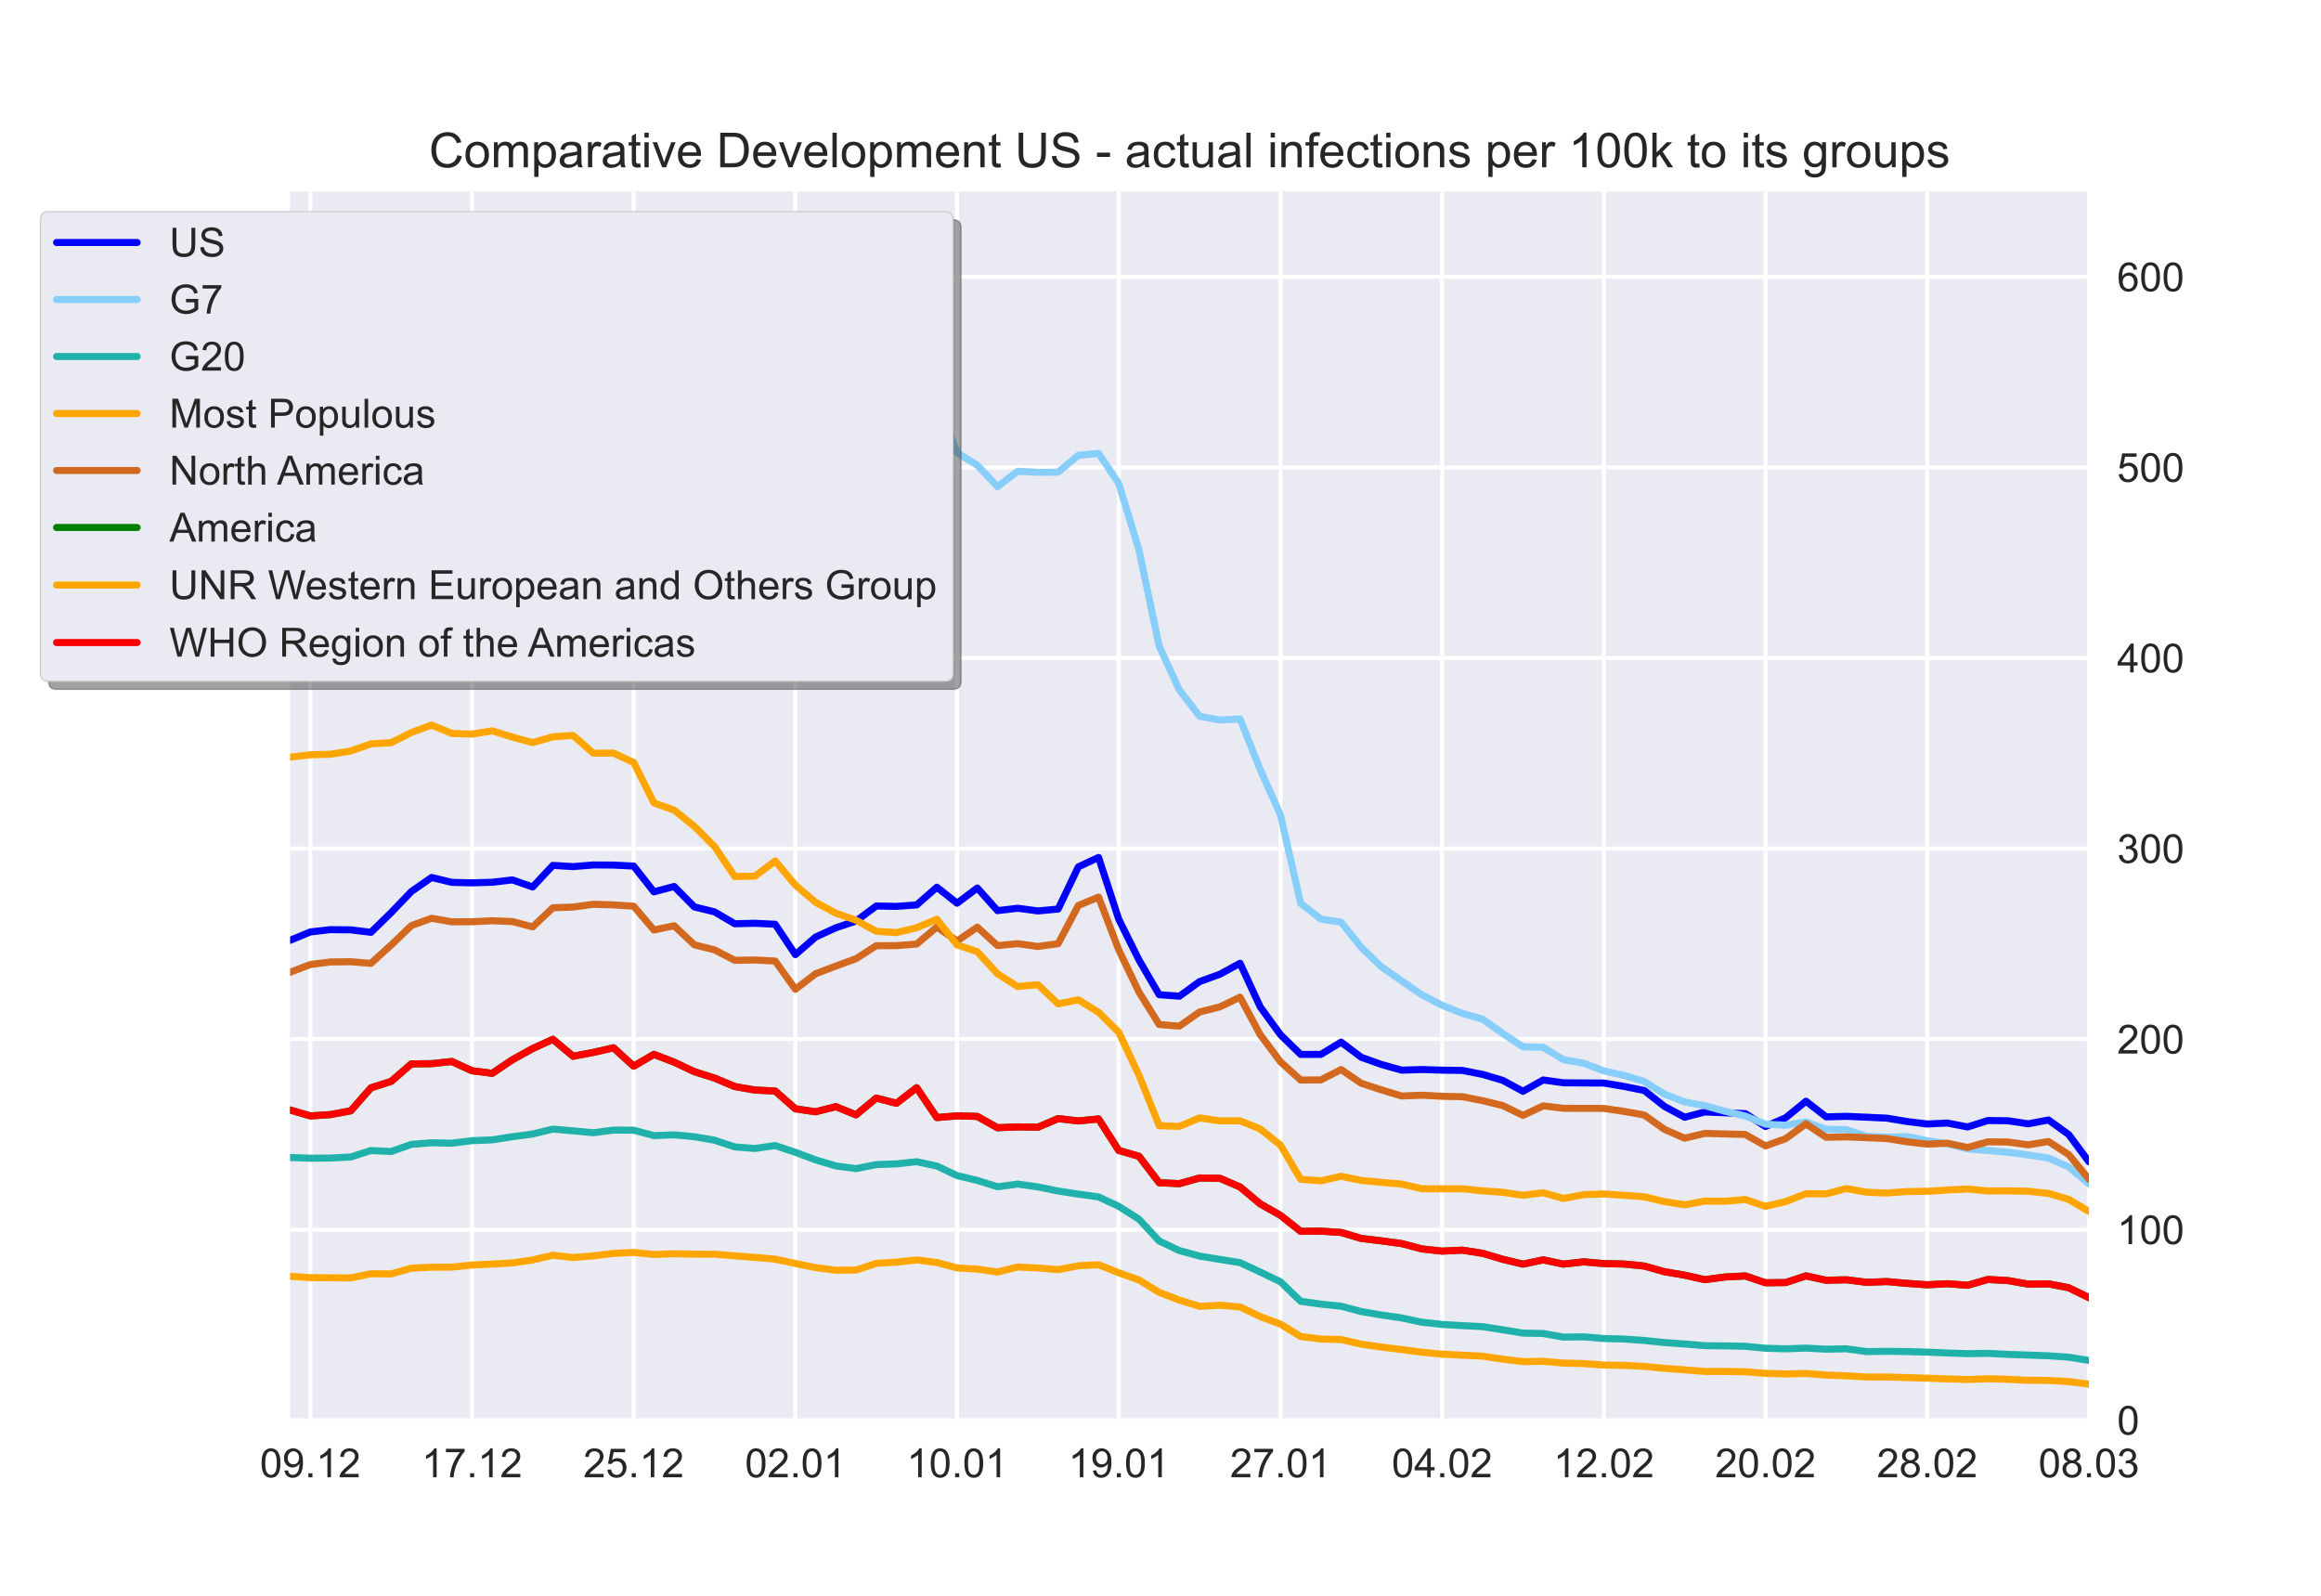<?xml version="1.0" encoding="utf-8" standalone="no"?>
<!DOCTYPE svg PUBLIC "-//W3C//DTD SVG 1.1//EN"
  "http://www.w3.org/Graphics/SVG/1.1/DTD/svg11.dtd">
<!-- Created with matplotlib (https://matplotlib.org/) -->
<svg height="396pt" version="1.1" viewBox="0 0 576 396" width="576pt" xmlns="http://www.w3.org/2000/svg" xmlns:xlink="http://www.w3.org/1999/xlink">
 <defs>
  <style type="text/css">*{stroke-linecap:butt;stroke-linejoin:round;}</style>
 </defs>
 <g id="figure_1">
  <g id="patch_1">
   <path d="M 0 396 
L 576 396 
L 576 0 
L 0 0 
z
" style="fill:#ffffff;"/>
  </g>
  <g id="axes_1">
   <g id="patch_2">
    <path d="M 72 352.44 
L 518.4 352.44 
L 518.4 47.52 
L 72 47.52 
z
" style="fill:#eaeaf2;"/>
   </g>
   <g id="matplotlib.axis_1">
    <g id="xtick_1">
     <g id="line2d_1">
      <path clip-path="url(#p21dd700d3d)" d="M 77.016 352.44 
L 77.016 47.52 
" style="fill:none;stroke:#ffffff;stroke-linecap:round;"/>
     </g>
     <g id="line2d_2"/>
     <g id="text_1">
      <!-- 09.12 -->
      <g style="fill:#262626;" transform="translate(64.505 366.598)scale(0.1 -0.1)">
       <defs>
        <path d="M 4.156 35.297 
Q 4.156 48 6.766 55.734 
Q 9.375 63.484 14.516 67.672 
Q 19.672 71.875 27.484 71.875 
Q 33.25 71.875 37.594 69.547 
Q 41.938 67.234 44.766 62.859 
Q 47.609 58.5 49.219 52.219 
Q 50.828 45.953 50.828 35.297 
Q 50.828 22.703 48.234 14.969 
Q 45.656 7.234 40.5 3 
Q 35.359 -1.219 27.484 -1.219 
Q 17.141 -1.219 11.234 6.203 
Q 4.156 15.141 4.156 35.297 
z
M 13.188 35.297 
Q 13.188 17.672 17.312 11.828 
Q 21.438 6 27.484 6 
Q 33.547 6 37.672 11.859 
Q 41.797 17.719 41.797 35.297 
Q 41.797 52.984 37.672 58.781 
Q 33.547 64.594 27.391 64.594 
Q 21.344 64.594 17.719 59.469 
Q 13.188 52.938 13.188 35.297 
z
" id="ArialMT-48"/>
        <path d="M 5.469 16.547 
L 13.922 17.328 
Q 14.984 11.375 18.016 8.688 
Q 21.047 6 25.781 6 
Q 29.828 6 32.875 7.859 
Q 35.938 9.719 37.891 12.812 
Q 39.844 15.922 41.156 21.188 
Q 42.484 26.469 42.484 31.938 
Q 42.484 32.516 42.438 33.688 
Q 39.797 29.5 35.234 26.875 
Q 30.672 24.266 25.344 24.266 
Q 16.453 24.266 10.297 30.703 
Q 4.156 37.156 4.156 47.703 
Q 4.156 58.594 10.578 65.234 
Q 17 71.875 26.656 71.875 
Q 33.641 71.875 39.422 68.109 
Q 45.219 64.359 48.219 57.391 
Q 51.219 50.438 51.219 37.25 
Q 51.219 23.531 48.234 15.406 
Q 45.266 7.281 39.375 3.031 
Q 33.5 -1.219 25.594 -1.219 
Q 17.188 -1.219 11.859 3.438 
Q 6.547 8.109 5.469 16.547 
z
M 41.453 48.141 
Q 41.453 55.719 37.422 60.156 
Q 33.406 64.594 27.734 64.594 
Q 21.875 64.594 17.531 59.812 
Q 13.188 55.031 13.188 47.406 
Q 13.188 40.578 17.312 36.297 
Q 21.438 32.031 27.484 32.031 
Q 33.594 32.031 37.516 36.297 
Q 41.453 40.578 41.453 48.141 
z
" id="ArialMT-57"/>
        <path d="M 9.078 0 
L 9.078 10.016 
L 19.094 10.016 
L 19.094 0 
z
" id="ArialMT-46"/>
        <path d="M 37.25 0 
L 28.469 0 
L 28.469 56 
Q 25.297 52.984 20.141 49.953 
Q 14.984 46.922 10.891 45.406 
L 10.891 53.906 
Q 18.266 57.375 23.781 62.297 
Q 29.297 67.234 31.594 71.875 
L 37.25 71.875 
z
" id="ArialMT-49"/>
        <path d="M 50.344 8.453 
L 50.344 0 
L 3.031 0 
Q 2.938 3.172 4.047 6.109 
Q 5.859 10.938 9.828 15.625 
Q 13.812 20.312 21.344 26.469 
Q 33.016 36.031 37.109 41.625 
Q 41.219 47.219 41.219 52.203 
Q 41.219 57.422 37.469 61 
Q 33.734 64.594 27.734 64.594 
Q 21.391 64.594 17.578 60.781 
Q 13.766 56.984 13.719 50.25 
L 4.688 51.172 
Q 5.609 61.281 11.656 66.578 
Q 17.719 71.875 27.938 71.875 
Q 38.234 71.875 44.234 66.156 
Q 50.25 60.453 50.25 52 
Q 50.25 47.703 48.484 43.547 
Q 46.734 39.406 42.656 34.812 
Q 38.578 30.219 29.109 22.219 
Q 21.188 15.578 18.938 13.203 
Q 16.703 10.844 15.234 8.453 
z
" id="ArialMT-50"/>
       </defs>
       <use xlink:href="#ArialMT-48"/>
       <use x="55.615" xlink:href="#ArialMT-57"/>
       <use x="111.23" xlink:href="#ArialMT-46"/>
       <use x="139.014" xlink:href="#ArialMT-49"/>
       <use x="194.629" xlink:href="#ArialMT-50"/>
      </g>
     </g>
    </g>
    <g id="xtick_2">
     <g id="line2d_3">
      <path clip-path="url(#p21dd700d3d)" d="M 117.142 352.44 
L 117.142 47.52 
" style="fill:none;stroke:#ffffff;stroke-linecap:round;"/>
     </g>
     <g id="line2d_4"/>
     <g id="text_2">
      <!-- 17.12 -->
      <g style="fill:#262626;" transform="translate(104.631 366.598)scale(0.1 -0.1)">
       <defs>
        <path d="M 4.734 62.203 
L 4.734 70.656 
L 51.078 70.656 
L 51.078 63.812 
Q 44.234 56.547 37.516 44.484 
Q 30.812 32.422 27.156 19.672 
Q 24.516 10.688 23.781 0 
L 14.75 0 
Q 14.891 8.453 18.062 20.406 
Q 21.234 32.375 27.172 43.484 
Q 33.109 54.594 39.797 62.203 
z
" id="ArialMT-55"/>
       </defs>
       <use xlink:href="#ArialMT-49"/>
       <use x="55.615" xlink:href="#ArialMT-55"/>
       <use x="111.23" xlink:href="#ArialMT-46"/>
       <use x="139.014" xlink:href="#ArialMT-49"/>
       <use x="194.629" xlink:href="#ArialMT-50"/>
      </g>
     </g>
    </g>
    <g id="xtick_3">
     <g id="line2d_5">
      <path clip-path="url(#p21dd700d3d)" d="M 157.267 352.44 
L 157.267 47.52 
" style="fill:none;stroke:#ffffff;stroke-linecap:round;"/>
     </g>
     <g id="line2d_6"/>
     <g id="text_3">
      <!-- 25.12 -->
      <g style="fill:#262626;" transform="translate(144.756 366.598)scale(0.1 -0.1)">
       <defs>
        <path d="M 4.156 18.75 
L 13.375 19.531 
Q 14.406 12.797 18.141 9.391 
Q 21.875 6 27.156 6 
Q 33.5 6 37.891 10.781 
Q 42.281 15.578 42.281 23.484 
Q 42.281 31 38.062 35.344 
Q 33.844 39.703 27 39.703 
Q 22.75 39.703 19.328 37.766 
Q 15.922 35.844 13.969 32.766 
L 5.719 33.844 
L 12.641 70.609 
L 48.25 70.609 
L 48.25 62.203 
L 19.672 62.203 
L 15.828 42.969 
Q 22.266 47.469 29.344 47.469 
Q 38.719 47.469 45.156 40.969 
Q 51.609 34.469 51.609 24.266 
Q 51.609 14.547 45.953 7.469 
Q 39.062 -1.219 27.156 -1.219 
Q 17.391 -1.219 11.203 4.25 
Q 5.031 9.719 4.156 18.75 
z
" id="ArialMT-53"/>
       </defs>
       <use xlink:href="#ArialMT-50"/>
       <use x="55.615" xlink:href="#ArialMT-53"/>
       <use x="111.23" xlink:href="#ArialMT-46"/>
       <use x="139.014" xlink:href="#ArialMT-49"/>
       <use x="194.629" xlink:href="#ArialMT-50"/>
      </g>
     </g>
    </g>
    <g id="xtick_4">
     <g id="line2d_7">
      <path clip-path="url(#p21dd700d3d)" d="M 197.393 352.44 
L 197.393 47.52 
" style="fill:none;stroke:#ffffff;stroke-linecap:round;"/>
     </g>
     <g id="line2d_8"/>
     <g id="text_4">
      <!-- 02.01 -->
      <g style="fill:#262626;" transform="translate(184.882 366.598)scale(0.1 -0.1)">
       <use xlink:href="#ArialMT-48"/>
       <use x="55.615" xlink:href="#ArialMT-50"/>
       <use x="111.23" xlink:href="#ArialMT-46"/>
       <use x="139.014" xlink:href="#ArialMT-48"/>
       <use x="194.629" xlink:href="#ArialMT-49"/>
      </g>
     </g>
    </g>
    <g id="xtick_5">
     <g id="line2d_9">
      <path clip-path="url(#p21dd700d3d)" d="M 237.519 352.44 
L 237.519 47.52 
" style="fill:none;stroke:#ffffff;stroke-linecap:round;"/>
     </g>
     <g id="line2d_10"/>
     <g id="text_5">
      <!-- 10.01 -->
      <g style="fill:#262626;" transform="translate(225.008 366.598)scale(0.1 -0.1)">
       <use xlink:href="#ArialMT-49"/>
       <use x="55.615" xlink:href="#ArialMT-48"/>
       <use x="111.23" xlink:href="#ArialMT-46"/>
       <use x="139.014" xlink:href="#ArialMT-48"/>
       <use x="194.629" xlink:href="#ArialMT-49"/>
      </g>
     </g>
    </g>
    <g id="xtick_6">
     <g id="line2d_11">
      <path clip-path="url(#p21dd700d3d)" d="M 277.645 352.44 
L 277.645 47.52 
" style="fill:none;stroke:#ffffff;stroke-linecap:round;"/>
     </g>
     <g id="line2d_12"/>
     <g id="text_6">
      <!-- 19.01 -->
      <g style="fill:#262626;" transform="translate(265.134 366.598)scale(0.1 -0.1)">
       <use xlink:href="#ArialMT-49"/>
       <use x="55.615" xlink:href="#ArialMT-57"/>
       <use x="111.23" xlink:href="#ArialMT-46"/>
       <use x="139.014" xlink:href="#ArialMT-48"/>
       <use x="194.629" xlink:href="#ArialMT-49"/>
      </g>
     </g>
    </g>
    <g id="xtick_7">
     <g id="line2d_13">
      <path clip-path="url(#p21dd700d3d)" d="M 317.771 352.44 
L 317.771 47.52 
" style="fill:none;stroke:#ffffff;stroke-linecap:round;"/>
     </g>
     <g id="line2d_14"/>
     <g id="text_7">
      <!-- 27.01 -->
      <g style="fill:#262626;" transform="translate(305.26 366.598)scale(0.1 -0.1)">
       <use xlink:href="#ArialMT-50"/>
       <use x="55.615" xlink:href="#ArialMT-55"/>
       <use x="111.23" xlink:href="#ArialMT-46"/>
       <use x="139.014" xlink:href="#ArialMT-48"/>
       <use x="194.629" xlink:href="#ArialMT-49"/>
      </g>
     </g>
    </g>
    <g id="xtick_8">
     <g id="line2d_15">
      <path clip-path="url(#p21dd700d3d)" d="M 357.897 352.44 
L 357.897 47.52 
" style="fill:none;stroke:#ffffff;stroke-linecap:round;"/>
     </g>
     <g id="line2d_16"/>
     <g id="text_8">
      <!-- 04.02 -->
      <g style="fill:#262626;" transform="translate(345.386 366.598)scale(0.1 -0.1)">
       <defs>
        <path d="M 32.328 0 
L 32.328 17.141 
L 1.266 17.141 
L 1.266 25.203 
L 33.938 71.578 
L 41.109 71.578 
L 41.109 25.203 
L 50.781 25.203 
L 50.781 17.141 
L 41.109 17.141 
L 41.109 0 
z
M 32.328 25.203 
L 32.328 57.469 
L 9.906 25.203 
z
" id="ArialMT-52"/>
       </defs>
       <use xlink:href="#ArialMT-48"/>
       <use x="55.615" xlink:href="#ArialMT-52"/>
       <use x="111.23" xlink:href="#ArialMT-46"/>
       <use x="139.014" xlink:href="#ArialMT-48"/>
       <use x="194.629" xlink:href="#ArialMT-50"/>
      </g>
     </g>
    </g>
    <g id="xtick_9">
     <g id="line2d_17">
      <path clip-path="url(#p21dd700d3d)" d="M 398.022 352.44 
L 398.022 47.52 
" style="fill:none;stroke:#ffffff;stroke-linecap:round;"/>
     </g>
     <g id="line2d_18"/>
     <g id="text_9">
      <!-- 12.02 -->
      <g style="fill:#262626;" transform="translate(385.512 366.598)scale(0.1 -0.1)">
       <use xlink:href="#ArialMT-49"/>
       <use x="55.615" xlink:href="#ArialMT-50"/>
       <use x="111.23" xlink:href="#ArialMT-46"/>
       <use x="139.014" xlink:href="#ArialMT-48"/>
       <use x="194.629" xlink:href="#ArialMT-50"/>
      </g>
     </g>
    </g>
    <g id="xtick_10">
     <g id="line2d_19">
      <path clip-path="url(#p21dd700d3d)" d="M 438.148 352.44 
L 438.148 47.52 
" style="fill:none;stroke:#ffffff;stroke-linecap:round;"/>
     </g>
     <g id="line2d_20"/>
     <g id="text_10">
      <!-- 20.02 -->
      <g style="fill:#262626;" transform="translate(425.637 366.598)scale(0.1 -0.1)">
       <use xlink:href="#ArialMT-50"/>
       <use x="55.615" xlink:href="#ArialMT-48"/>
       <use x="111.23" xlink:href="#ArialMT-46"/>
       <use x="139.014" xlink:href="#ArialMT-48"/>
       <use x="194.629" xlink:href="#ArialMT-50"/>
      </g>
     </g>
    </g>
    <g id="xtick_11">
     <g id="line2d_21">
      <path clip-path="url(#p21dd700d3d)" d="M 478.274 352.44 
L 478.274 47.52 
" style="fill:none;stroke:#ffffff;stroke-linecap:round;"/>
     </g>
     <g id="line2d_22"/>
     <g id="text_11">
      <!-- 28.02 -->
      <g style="fill:#262626;" transform="translate(465.763 366.598)scale(0.1 -0.1)">
       <defs>
        <path d="M 17.672 38.812 
Q 12.203 40.828 9.562 44.531 
Q 6.938 48.25 6.938 53.422 
Q 6.938 61.234 12.547 66.547 
Q 18.172 71.875 27.484 71.875 
Q 36.859 71.875 42.578 66.422 
Q 48.297 60.984 48.297 53.172 
Q 48.297 48.188 45.672 44.5 
Q 43.062 40.828 37.75 38.812 
Q 44.344 36.672 47.781 31.875 
Q 51.219 27.094 51.219 20.453 
Q 51.219 11.281 44.719 5.031 
Q 38.234 -1.219 27.641 -1.219 
Q 17.047 -1.219 10.547 5.047 
Q 4.047 11.328 4.047 20.703 
Q 4.047 27.688 7.594 32.391 
Q 11.141 37.109 17.672 38.812 
z
M 15.922 53.719 
Q 15.922 48.641 19.188 45.406 
Q 22.469 42.188 27.688 42.188 
Q 32.766 42.188 36.016 45.375 
Q 39.266 48.578 39.266 53.219 
Q 39.266 58.062 35.906 61.359 
Q 32.562 64.656 27.594 64.656 
Q 22.562 64.656 19.234 61.422 
Q 15.922 58.203 15.922 53.719 
z
M 13.094 20.656 
Q 13.094 16.891 14.875 13.375 
Q 16.656 9.859 20.172 7.922 
Q 23.688 6 27.734 6 
Q 34.031 6 38.125 10.047 
Q 42.234 14.109 42.234 20.359 
Q 42.234 26.703 38.016 30.859 
Q 33.797 35.016 27.438 35.016 
Q 21.234 35.016 17.156 30.906 
Q 13.094 26.812 13.094 20.656 
z
" id="ArialMT-56"/>
       </defs>
       <use xlink:href="#ArialMT-50"/>
       <use x="55.615" xlink:href="#ArialMT-56"/>
       <use x="111.23" xlink:href="#ArialMT-46"/>
       <use x="139.014" xlink:href="#ArialMT-48"/>
       <use x="194.629" xlink:href="#ArialMT-50"/>
      </g>
     </g>
    </g>
    <g id="xtick_12">
     <g id="line2d_23">
      <path clip-path="url(#p21dd700d3d)" d="M 518.4 352.44 
L 518.4 47.52 
" style="fill:none;stroke:#ffffff;stroke-linecap:round;"/>
     </g>
     <g id="line2d_24"/>
     <g id="text_12">
      <!-- 08.03 -->
      <g style="fill:#262626;" transform="translate(505.889 366.598)scale(0.1 -0.1)">
       <defs>
        <path d="M 4.203 18.891 
L 12.984 20.062 
Q 14.5 12.594 18.141 9.297 
Q 21.781 6 27 6 
Q 33.203 6 37.469 10.297 
Q 41.75 14.594 41.75 20.953 
Q 41.75 27 37.797 30.922 
Q 33.844 34.859 27.734 34.859 
Q 25.25 34.859 21.531 33.891 
L 22.516 41.609 
Q 23.391 41.5 23.922 41.5 
Q 29.547 41.5 34.031 44.422 
Q 38.531 47.359 38.531 53.469 
Q 38.531 58.297 35.25 61.469 
Q 31.984 64.656 26.812 64.656 
Q 21.688 64.656 18.266 61.422 
Q 14.844 58.203 13.875 51.766 
L 5.078 53.328 
Q 6.688 62.156 12.391 67.016 
Q 18.109 71.875 26.609 71.875 
Q 32.469 71.875 37.391 69.359 
Q 42.328 66.844 44.938 62.5 
Q 47.562 58.156 47.562 53.266 
Q 47.562 48.641 45.062 44.828 
Q 42.578 41.016 37.703 38.766 
Q 44.047 37.312 47.562 32.688 
Q 51.078 28.078 51.078 21.141 
Q 51.078 11.766 44.234 5.25 
Q 37.406 -1.266 26.953 -1.266 
Q 17.531 -1.266 11.297 4.344 
Q 5.078 9.969 4.203 18.891 
z
" id="ArialMT-51"/>
       </defs>
       <use xlink:href="#ArialMT-48"/>
       <use x="55.615" xlink:href="#ArialMT-56"/>
       <use x="111.23" xlink:href="#ArialMT-46"/>
       <use x="139.014" xlink:href="#ArialMT-48"/>
       <use x="194.629" xlink:href="#ArialMT-51"/>
      </g>
     </g>
    </g>
   </g>
   <g id="matplotlib.axis_2">
    <g id="ytick_1">
     <g id="line2d_25">
      <path clip-path="url(#p21dd700d3d)" d="M 72 352.44 
L 518.4 352.44 
" style="fill:none;stroke:#ffffff;stroke-linecap:round;"/>
     </g>
     <g id="line2d_26"/>
     <g id="text_13">
      <!-- 0 -->
      <g style="fill:#262626;" transform="translate(525.4 356.019)scale(0.1 -0.1)">
       <use xlink:href="#ArialMT-48"/>
      </g>
     </g>
    </g>
    <g id="ytick_2">
     <g id="line2d_27">
      <path clip-path="url(#p21dd700d3d)" d="M 72 305.15 
L 518.4 305.15 
" style="fill:none;stroke:#ffffff;stroke-linecap:round;"/>
     </g>
     <g id="line2d_28"/>
     <g id="text_14">
      <!-- 100 -->
      <g style="fill:#262626;" transform="translate(525.4 308.729)scale(0.1 -0.1)">
       <use xlink:href="#ArialMT-49"/>
       <use x="55.615" xlink:href="#ArialMT-48"/>
       <use x="111.23" xlink:href="#ArialMT-48"/>
      </g>
     </g>
    </g>
    <g id="ytick_3">
     <g id="line2d_29">
      <path clip-path="url(#p21dd700d3d)" d="M 72 257.86 
L 518.4 257.86 
" style="fill:none;stroke:#ffffff;stroke-linecap:round;"/>
     </g>
     <g id="line2d_30"/>
     <g id="text_15">
      <!-- 200 -->
      <g style="fill:#262626;" transform="translate(525.4 261.439)scale(0.1 -0.1)">
       <use xlink:href="#ArialMT-50"/>
       <use x="55.615" xlink:href="#ArialMT-48"/>
       <use x="111.23" xlink:href="#ArialMT-48"/>
      </g>
     </g>
    </g>
    <g id="ytick_4">
     <g id="line2d_31">
      <path clip-path="url(#p21dd700d3d)" d="M 72 210.57 
L 518.4 210.57 
" style="fill:none;stroke:#ffffff;stroke-linecap:round;"/>
     </g>
     <g id="line2d_32"/>
     <g id="text_16">
      <!-- 300 -->
      <g style="fill:#262626;" transform="translate(525.4 214.149)scale(0.1 -0.1)">
       <use xlink:href="#ArialMT-51"/>
       <use x="55.615" xlink:href="#ArialMT-48"/>
       <use x="111.23" xlink:href="#ArialMT-48"/>
      </g>
     </g>
    </g>
    <g id="ytick_5">
     <g id="line2d_33">
      <path clip-path="url(#p21dd700d3d)" d="M 72 163.28 
L 518.4 163.28 
" style="fill:none;stroke:#ffffff;stroke-linecap:round;"/>
     </g>
     <g id="line2d_34"/>
     <g id="text_17">
      <!-- 400 -->
      <g style="fill:#262626;" transform="translate(525.4 166.859)scale(0.1 -0.1)">
       <use xlink:href="#ArialMT-52"/>
       <use x="55.615" xlink:href="#ArialMT-48"/>
       <use x="111.23" xlink:href="#ArialMT-48"/>
      </g>
     </g>
    </g>
    <g id="ytick_6">
     <g id="line2d_35">
      <path clip-path="url(#p21dd700d3d)" d="M 72 115.99 
L 518.4 115.99 
" style="fill:none;stroke:#ffffff;stroke-linecap:round;"/>
     </g>
     <g id="line2d_36"/>
     <g id="text_18">
      <!-- 500 -->
      <g style="fill:#262626;" transform="translate(525.4 119.569)scale(0.1 -0.1)">
       <use xlink:href="#ArialMT-53"/>
       <use x="55.615" xlink:href="#ArialMT-48"/>
       <use x="111.23" xlink:href="#ArialMT-48"/>
      </g>
     </g>
    </g>
    <g id="ytick_7">
     <g id="line2d_37">
      <path clip-path="url(#p21dd700d3d)" d="M 72 68.7 
L 518.4 68.7 
" style="fill:none;stroke:#ffffff;stroke-linecap:round;"/>
     </g>
     <g id="line2d_38"/>
     <g id="text_19">
      <!-- 600 -->
      <g style="fill:#262626;" transform="translate(525.4 72.279)scale(0.1 -0.1)">
       <defs>
        <path d="M 49.75 54.047 
L 41.016 53.375 
Q 39.844 58.547 37.703 60.891 
Q 34.125 64.656 28.906 64.656 
Q 24.703 64.656 21.531 62.312 
Q 17.391 59.281 14.984 53.469 
Q 12.594 47.656 12.5 36.922 
Q 15.672 41.75 20.266 44.094 
Q 24.859 46.438 29.891 46.438 
Q 38.672 46.438 44.844 39.969 
Q 51.031 33.5 51.031 23.25 
Q 51.031 16.5 48.125 10.719 
Q 45.219 4.938 40.141 1.859 
Q 35.062 -1.219 28.609 -1.219 
Q 17.625 -1.219 10.688 6.859 
Q 3.766 14.938 3.766 33.5 
Q 3.766 54.25 11.422 63.672 
Q 18.109 71.875 29.438 71.875 
Q 37.891 71.875 43.281 67.141 
Q 48.688 62.406 49.75 54.047 
z
M 13.875 23.188 
Q 13.875 18.656 15.797 14.5 
Q 17.719 10.359 21.188 8.172 
Q 24.656 6 28.469 6 
Q 34.031 6 38.031 10.484 
Q 42.047 14.984 42.047 22.703 
Q 42.047 30.125 38.078 34.391 
Q 34.125 38.672 28.125 38.672 
Q 22.172 38.672 18.016 34.391 
Q 13.875 30.125 13.875 23.188 
z
" id="ArialMT-54"/>
       </defs>
       <use xlink:href="#ArialMT-54"/>
       <use x="55.615" xlink:href="#ArialMT-48"/>
       <use x="111.23" xlink:href="#ArialMT-48"/>
      </g>
     </g>
    </g>
   </g>
   <g id="line2d_39">
    <path clip-path="url(#p21dd700d3d)" d="M 72 233.348 
L 77.016 231.266 
L 82.031 230.694 
L 87.047 230.748 
L 92.063 231.364 
L 97.079 226.466 
L 102.094 221.233 
L 107.11 217.749 
L 112.126 218.961 
L 117.142 219.083 
L 122.157 218.937 
L 127.173 218.353 
L 132.189 220.11 
L 137.204 214.745 
L 142.22 215.061 
L 147.236 214.643 
L 152.252 214.673 
L 157.267 214.929 
L 162.283 221.315 
L 167.299 219.983 
L 172.315 225.055 
L 177.33 226.291 
L 182.346 229.239 
L 187.362 229.112 
L 192.378 229.364 
L 197.393 236.898 
L 202.409 232.537 
L 207.425 230.239 
L 212.44 228.561 
L 217.456 224.831 
L 222.472 224.923 
L 227.488 224.563 
L 232.503 220.169 
L 237.519 224.136 
L 242.535 220.362 
L 247.551 225.98 
L 252.566 225.388 
L 257.582 226.051 
L 262.598 225.589 
L 267.613 215.116 
L 272.629 212.776 
L 277.645 228.126 
L 282.661 238.222 
L 287.676 246.845 
L 292.692 247.217 
L 297.708 243.584 
L 302.724 241.763 
L 307.739 239.038 
L 312.755 249.881 
L 317.771 256.77 
L 322.787 261.664 
L 327.802 261.656 
L 332.818 258.608 
L 337.834 262.376 
L 342.849 264.164 
L 347.865 265.572 
L 352.881 265.412 
L 357.897 265.567 
L 362.912 265.636 
L 367.928 266.616 
L 372.944 268.106 
L 377.96 270.817 
L 382.975 268.002 
L 387.991 268.703 
L 393.007 268.74 
L 398.022 268.763 
L 403.038 269.606 
L 408.054 270.621 
L 413.07 274.559 
L 418.085 277.254 
L 423.101 275.94 
L 428.117 276.15 
L 433.133 276.354 
L 438.148 279.55 
L 443.164 277.371 
L 448.18 273.275 
L 453.196 277.156 
L 458.211 277.023 
L 463.227 277.242 
L 468.243 277.475 
L 473.258 278.31 
L 478.274 278.931 
L 483.29 278.693 
L 488.306 279.661 
L 493.321 278.062 
L 498.337 278.126 
L 503.353 278.878 
L 508.369 277.928 
L 513.384 281.537 
L 518.4 288.293 
" style="fill:none;stroke:#0000ff;stroke-linecap:round;stroke-width:1.75;"/>
   </g>
   <g id="line2d_40">
    <path clip-path="url(#p21dd700d3d)" d="M 72 100.47 
L 77.016 98.093 
L 82.031 97.149 
L 87.047 95.853 
L 92.063 93.106 
L 97.079 90.843 
L 102.094 84.411 
L 107.11 79.427 
L 112.126 79.729 
L 117.142 76.722 
L 122.157 73.742 
L 127.173 73.539 
L 132.189 72.644 
L 137.204 67.369 
L 142.22 63.687 
L 147.236 66.251 
L 152.252 63.753 
L 157.267 62.04 
L 162.283 72.284 
L 167.299 70.294 
L 172.315 72.946 
L 177.33 74.859 
L 182.346 82.703 
L 187.362 85.788 
L 192.378 88.94 
L 197.393 95.179 
L 202.409 103.292 
L 207.425 112.679 
L 212.44 111.373 
L 217.456 109.315 
L 222.472 105.562 
L 227.488 102.865 
L 232.503 99.309 
L 237.519 112.365 
L 242.535 115.439 
L 247.551 120.777 
L 252.566 116.936 
L 257.582 117.22 
L 262.598 117.167 
L 267.613 112.982 
L 272.629 112.51 
L 277.645 120.003 
L 282.661 136.483 
L 287.676 160.364 
L 292.692 171.244 
L 297.708 177.738 
L 302.724 178.687 
L 307.739 178.414 
L 312.755 191.002 
L 317.771 202.231 
L 322.787 224.193 
L 327.802 228.072 
L 332.818 228.841 
L 337.834 235.108 
L 342.849 239.951 
L 347.865 243.423 
L 352.881 246.868 
L 357.897 249.474 
L 362.912 251.487 
L 367.928 252.911 
L 372.944 256.472 
L 377.96 259.778 
L 382.975 259.905 
L 387.991 262.966 
L 393.007 263.844 
L 398.022 265.75 
L 403.038 266.875 
L 408.054 268.38 
L 413.07 271.508 
L 418.085 273.461 
L 423.101 274.39 
L 428.117 275.772 
L 433.133 276.953 
L 438.148 278.967 
L 443.164 279.232 
L 448.18 278.425 
L 453.196 280.239 
L 458.211 280.313 
L 463.227 282.002 
L 468.243 282.19 
L 473.258 282.045 
L 478.274 283.074 
L 483.29 283.841 
L 488.306 285.119 
L 493.321 285.508 
L 498.337 285.946 
L 503.353 286.612 
L 508.369 287.372 
L 513.384 289.588 
L 518.4 293.765 
" style="fill:none;stroke:#87cefa;stroke-linecap:round;stroke-width:1.75;"/>
   </g>
   <g id="line2d_41">
    <path clip-path="url(#p21dd700d3d)" d="M 72 287.236 
L 77.016 287.415 
L 82.031 287.374 
L 87.047 287.114 
L 92.063 285.504 
L 97.079 285.756 
L 102.094 283.988 
L 107.11 283.582 
L 112.126 283.7 
L 117.142 283.057 
L 122.157 282.87 
L 127.173 282.084 
L 132.189 281.414 
L 137.204 280.196 
L 142.22 280.625 
L 147.236 281.098 
L 152.252 280.433 
L 157.267 280.47 
L 162.283 281.805 
L 167.299 281.617 
L 172.315 282.082 
L 177.33 282.952 
L 182.346 284.606 
L 187.362 285.007 
L 192.378 284.275 
L 197.393 285.946 
L 202.409 287.831 
L 207.425 289.33 
L 212.44 290.007 
L 217.456 288.997 
L 222.472 288.823 
L 227.488 288.279 
L 232.503 289.361 
L 237.519 291.738 
L 242.535 292.931 
L 247.551 294.5 
L 252.566 293.829 
L 257.582 294.547 
L 262.598 295.56 
L 267.613 296.337 
L 272.629 297.025 
L 277.645 299.369 
L 282.661 302.55 
L 287.676 307.959 
L 292.692 310.345 
L 297.708 311.703 
L 302.724 312.528 
L 307.739 313.334 
L 312.755 315.663 
L 317.771 318.083 
L 322.787 322.926 
L 327.802 323.629 
L 332.818 324.145 
L 337.834 325.473 
L 342.849 326.332 
L 347.865 327.059 
L 352.881 328.12 
L 357.897 328.666 
L 362.912 328.961 
L 367.928 329.215 
L 372.944 329.996 
L 377.96 330.82 
L 382.975 330.914 
L 387.991 331.815 
L 393.007 331.737 
L 398.022 332.159 
L 403.038 332.289 
L 408.054 332.639 
L 413.07 333.158 
L 418.085 333.518 
L 423.101 333.943 
L 428.117 333.991 
L 433.133 334.09 
L 438.148 334.574 
L 443.164 334.716 
L 448.18 334.546 
L 453.196 334.81 
L 458.211 334.712 
L 463.227 335.413 
L 468.243 335.334 
L 473.258 335.4 
L 478.274 335.539 
L 483.29 335.754 
L 488.306 335.92 
L 493.321 335.84 
L 498.337 336.101 
L 503.353 336.264 
L 508.369 336.449 
L 513.384 336.792 
L 518.4 337.6 
" style="fill:none;stroke:#20b2aa;stroke-linecap:round;stroke-width:1.75;"/>
   </g>
   <g id="line2d_42">
    <path clip-path="url(#p21dd700d3d)" d="M 72 316.731 
L 77.016 317.054 
L 82.031 317.098 
L 87.047 317.124 
L 92.063 316.083 
L 97.079 316.125 
L 102.094 314.71 
L 107.11 314.461 
L 112.126 314.442 
L 117.142 313.922 
L 122.157 313.687 
L 127.173 313.402 
L 132.189 312.665 
L 137.204 311.501 
L 142.22 312.056 
L 147.236 311.653 
L 152.252 311.044 
L 157.267 310.794 
L 162.283 311.317 
L 167.299 311.111 
L 172.315 311.23 
L 177.33 311.233 
L 182.346 311.639 
L 187.362 312.031 
L 192.378 312.467 
L 197.393 313.536 
L 202.409 314.566 
L 207.425 315.218 
L 212.44 315.17 
L 217.456 313.516 
L 222.472 313.216 
L 227.488 312.654 
L 232.503 313.301 
L 237.519 314.653 
L 242.535 314.929 
L 247.551 315.668 
L 252.566 314.415 
L 257.582 314.656 
L 262.598 315.064 
L 267.613 314.111 
L 272.629 313.857 
L 277.645 315.846 
L 282.661 317.63 
L 287.676 320.706 
L 292.692 322.628 
L 297.708 324.189 
L 302.724 323.9 
L 307.739 324.332 
L 312.755 326.712 
L 317.771 328.592 
L 322.787 331.668 
L 327.802 332.281 
L 332.818 332.418 
L 337.834 333.569 
L 342.849 334.293 
L 347.865 334.905 
L 352.881 335.562 
L 357.897 336.051 
L 362.912 336.298 
L 367.928 336.538 
L 372.944 337.283 
L 377.96 337.897 
L 382.975 337.823 
L 387.991 338.258 
L 393.007 338.374 
L 398.022 338.755 
L 403.038 338.814 
L 408.054 339.074 
L 413.07 339.56 
L 418.085 339.939 
L 423.101 340.325 
L 428.117 340.337 
L 433.133 340.42 
L 438.148 340.806 
L 443.164 340.953 
L 448.18 340.827 
L 453.196 341.226 
L 458.211 341.414 
L 463.227 341.71 
L 468.243 341.713 
L 473.258 341.855 
L 478.274 342.009 
L 483.29 342.177 
L 488.306 342.335 
L 493.321 342.136 
L 498.337 342.284 
L 503.353 342.537 
L 508.369 342.557 
L 513.384 342.848 
L 518.4 343.49 
" style="fill:none;stroke:#ffa500;stroke-linecap:round;stroke-width:1.75;"/>
   </g>
   <g id="line2d_43">
    <path clip-path="url(#p21dd700d3d)" d="M 72 241.29 
L 77.016 239.346 
L 82.031 238.711 
L 87.047 238.656 
L 92.063 239.067 
L 97.079 234.512 
L 102.094 229.688 
L 107.11 227.875 
L 112.126 228.758 
L 117.142 228.735 
L 122.157 228.493 
L 127.173 228.691 
L 132.189 230.016 
L 137.204 225.269 
L 142.22 225.092 
L 147.236 224.404 
L 152.252 224.552 
L 157.267 224.886 
L 162.283 230.792 
L 167.299 229.733 
L 172.315 234.459 
L 177.33 235.712 
L 182.346 238.312 
L 187.362 238.227 
L 192.378 238.487 
L 197.393 245.504 
L 202.409 241.642 
L 207.425 239.734 
L 212.44 237.908 
L 217.456 234.682 
L 222.472 234.668 
L 227.488 234.273 
L 232.503 230.044 
L 237.519 233.516 
L 242.535 230.081 
L 247.551 234.654 
L 252.566 234.175 
L 257.582 234.874 
L 262.598 234.184 
L 267.613 224.701 
L 272.629 222.616 
L 277.645 235.729 
L 282.661 246.203 
L 287.676 254.247 
L 292.692 254.636 
L 297.708 251.125 
L 302.724 249.867 
L 307.739 247.456 
L 312.755 256.782 
L 317.771 263.486 
L 322.787 268.024 
L 327.802 267.977 
L 332.818 265.419 
L 337.834 268.83 
L 342.849 270.47 
L 347.865 271.98 
L 352.881 271.785 
L 357.897 272.052 
L 362.912 272.155 
L 367.928 273.139 
L 372.944 274.356 
L 377.96 276.788 
L 382.975 274.428 
L 387.991 275.03 
L 393.007 275.053 
L 398.022 275.06 
L 403.038 275.798 
L 408.054 276.704 
L 413.07 280.257 
L 418.085 282.45 
L 423.101 281.258 
L 428.117 281.394 
L 433.133 281.526 
L 438.148 284.362 
L 443.164 282.562 
L 448.18 278.894 
L 453.196 282.228 
L 458.211 282.121 
L 463.227 282.324 
L 468.243 282.544 
L 473.258 283.336 
L 478.274 283.916 
L 483.29 283.704 
L 488.306 284.749 
L 493.321 283.346 
L 498.337 283.403 
L 503.353 284.091 
L 508.369 283.271 
L 513.384 286.508 
L 518.4 292.602 
" style="fill:none;stroke:#d2691e;stroke-linecap:round;stroke-width:1.75;"/>
   </g>
   <g id="line2d_44">
    <path clip-path="url(#p21dd700d3d)" d="M 72 275.448 
L 77.016 276.924 
L 82.031 276.589 
L 87.047 275.656 
L 92.063 269.956 
L 97.079 268.349 
L 102.094 264.005 
L 107.11 263.954 
L 112.126 263.42 
L 117.142 265.716 
L 122.157 266.349 
L 127.173 262.982 
L 132.189 260.21 
L 137.204 257.905 
L 142.22 262.12 
L 147.236 261.161 
L 152.252 260.017 
L 157.267 264.576 
L 162.283 261.646 
L 167.299 263.579 
L 172.315 265.94 
L 177.33 267.526 
L 182.346 269.636 
L 187.362 270.503 
L 192.378 270.749 
L 197.393 275.155 
L 202.409 275.893 
L 207.425 274.622 
L 212.44 276.653 
L 217.456 272.499 
L 222.472 273.788 
L 227.488 269.92 
L 232.503 277.327 
L 237.519 276.909 
L 242.535 277.047 
L 247.551 279.858 
L 252.566 279.641 
L 257.582 279.722 
L 262.598 277.586 
L 267.613 278.171 
L 272.629 277.676 
L 277.645 285.5 
L 282.661 286.939 
L 287.676 293.499 
L 292.692 293.731 
L 297.708 292.318 
L 302.724 292.389 
L 307.739 294.556 
L 312.755 298.754 
L 317.771 301.596 
L 322.787 305.564 
L 327.802 305.51 
L 332.818 305.833 
L 337.834 307.332 
L 342.849 307.927 
L 347.865 308.606 
L 352.881 309.928 
L 357.897 310.476 
L 362.912 310.234 
L 367.928 311.014 
L 372.944 312.502 
L 377.96 313.707 
L 382.975 312.64 
L 387.991 313.698 
L 393.007 313.131 
L 398.022 313.567 
L 403.038 313.673 
L 408.054 314.177 
L 413.07 315.585 
L 418.085 316.443 
L 423.101 317.561 
L 428.117 316.893 
L 433.133 316.633 
L 438.148 318.324 
L 443.164 318.275 
L 448.18 316.614 
L 453.196 317.708 
L 458.211 317.584 
L 463.227 318.215 
L 468.243 318.03 
L 473.258 318.474 
L 478.274 318.829 
L 483.29 318.559 
L 488.306 318.949 
L 493.321 317.508 
L 498.337 317.79 
L 503.353 318.665 
L 508.369 318.594 
L 513.384 319.56 
L 518.4 322.006 
" style="fill:none;stroke:#008000;stroke-linecap:round;stroke-width:1.75;"/>
   </g>
   <g id="line2d_45">
    <path clip-path="url(#p21dd700d3d)" d="M 72 187.894 
L 77.016 187.303 
L 82.031 187.164 
L 87.047 186.374 
L 92.063 184.591 
L 97.079 184.305 
L 102.094 181.771 
L 107.11 179.938 
L 112.126 181.994 
L 117.142 182.177 
L 122.157 181.347 
L 127.173 182.926 
L 132.189 184.278 
L 137.204 182.847 
L 142.22 182.506 
L 147.236 186.906 
L 152.252 186.885 
L 157.267 189.217 
L 162.283 199.247 
L 167.299 201.037 
L 172.315 205.066 
L 177.33 210.083 
L 182.346 217.514 
L 187.362 217.414 
L 192.378 213.653 
L 197.393 219.651 
L 202.409 223.907 
L 207.425 226.609 
L 212.44 228.356 
L 217.456 231.112 
L 222.472 231.432 
L 227.488 230.224 
L 232.503 228.121 
L 237.519 234.482 
L 242.535 236.155 
L 247.551 241.665 
L 252.566 244.812 
L 257.582 244.361 
L 262.598 249.122 
L 267.613 248.11 
L 272.629 251.208 
L 277.645 256.158 
L 282.661 266.823 
L 287.676 279.347 
L 292.692 279.513 
L 297.708 277.414 
L 302.724 278.16 
L 307.739 278.128 
L 312.755 280.161 
L 317.771 284.171 
L 322.787 292.648 
L 327.802 293.032 
L 332.818 291.897 
L 337.834 292.938 
L 342.849 293.396 
L 347.865 293.839 
L 352.881 295 
L 357.897 295.011 
L 362.912 294.997 
L 367.928 295.517 
L 372.944 295.878 
L 377.96 296.619 
L 382.975 295.983 
L 387.991 297.41 
L 393.007 296.463 
L 398.022 296.288 
L 403.038 296.62 
L 408.054 296.987 
L 413.07 298.191 
L 418.085 298.979 
L 423.101 298.055 
L 428.117 298.094 
L 433.133 297.651 
L 438.148 299.361 
L 443.164 298.178 
L 448.18 296.224 
L 453.196 296.26 
L 458.211 294.944 
L 463.227 295.857 
L 468.243 296.049 
L 473.258 295.693 
L 478.274 295.634 
L 483.29 295.307 
L 488.306 295.056 
L 493.321 295.541 
L 498.337 295.517 
L 503.353 295.626 
L 508.369 296.147 
L 513.384 297.633 
L 518.4 300.622 
" style="fill:none;stroke:#ffa500;stroke-linecap:round;stroke-width:1.75;"/>
   </g>
   <g id="line2d_46">
    <path clip-path="url(#p21dd700d3d)" d="M 72 275.448 
L 77.016 276.924 
L 82.031 276.589 
L 87.047 275.656 
L 92.063 269.956 
L 97.079 268.349 
L 102.094 264.005 
L 107.11 263.954 
L 112.126 263.42 
L 117.142 265.716 
L 122.157 266.349 
L 127.173 262.982 
L 132.189 260.21 
L 137.204 257.905 
L 142.22 262.12 
L 147.236 261.161 
L 152.252 260.017 
L 157.267 264.576 
L 162.283 261.646 
L 167.299 263.579 
L 172.315 265.94 
L 177.33 267.526 
L 182.346 269.636 
L 187.362 270.503 
L 192.378 270.749 
L 197.393 275.155 
L 202.409 275.893 
L 207.425 274.622 
L 212.44 276.653 
L 217.456 272.499 
L 222.472 273.788 
L 227.488 269.92 
L 232.503 277.327 
L 237.519 276.909 
L 242.535 277.047 
L 247.551 279.858 
L 252.566 279.641 
L 257.582 279.722 
L 262.598 277.586 
L 267.613 278.171 
L 272.629 277.676 
L 277.645 285.5 
L 282.661 286.939 
L 287.676 293.499 
L 292.692 293.731 
L 297.708 292.318 
L 302.724 292.389 
L 307.739 294.556 
L 312.755 298.754 
L 317.771 301.596 
L 322.787 305.564 
L 327.802 305.51 
L 332.818 305.833 
L 337.834 307.332 
L 342.849 307.927 
L 347.865 308.606 
L 352.881 309.928 
L 357.897 310.476 
L 362.912 310.234 
L 367.928 311.014 
L 372.944 312.502 
L 377.96 313.707 
L 382.975 312.64 
L 387.991 313.698 
L 393.007 313.131 
L 398.022 313.567 
L 403.038 313.673 
L 408.054 314.177 
L 413.07 315.585 
L 418.085 316.443 
L 423.101 317.561 
L 428.117 316.893 
L 433.133 316.633 
L 438.148 318.324 
L 443.164 318.275 
L 448.18 316.614 
L 453.196 317.708 
L 458.211 317.584 
L 463.227 318.215 
L 468.243 318.03 
L 473.258 318.474 
L 478.274 318.829 
L 483.29 318.559 
L 488.306 318.949 
L 493.321 317.508 
L 498.337 317.79 
L 503.353 318.665 
L 508.369 318.594 
L 513.384 319.56 
L 518.4 322.006 
" style="fill:none;stroke:#ff0000;stroke-linecap:round;stroke-width:1.75;"/>
   </g>
   <g id="patch_3">
    <path d="M 72 352.44 
L 72 47.52 
" style="fill:none;"/>
   </g>
   <g id="patch_4">
    <path d="M 518.4 352.44 
L 518.4 47.52 
" style="fill:none;"/>
   </g>
   <g id="patch_5">
    <path d="M 72 352.44 
L 518.4 352.44 
" style="fill:none;"/>
   </g>
   <g id="patch_6">
    <path d="M 72 47.52 
L 518.4 47.52 
" style="fill:none;"/>
   </g>
   <g id="text_20">
    <!-- Comparative Development US - actual infections per 100k to its groups -->
    <g style="fill:#262626;" transform="translate(106.452 41.52)scale(0.12 -0.12)">
     <defs>
      <path d="M 58.797 25.094 
L 68.266 22.703 
Q 65.281 11.031 57.547 4.906 
Q 49.812 -1.219 38.625 -1.219 
Q 27.047 -1.219 19.797 3.484 
Q 12.547 8.203 8.766 17.141 
Q 4.984 26.078 4.984 36.328 
Q 4.984 47.516 9.25 55.828 
Q 13.531 64.156 21.406 68.469 
Q 29.297 72.797 38.766 72.797 
Q 49.516 72.797 56.828 67.328 
Q 64.156 61.859 67.047 51.953 
L 57.719 49.75 
Q 55.219 57.562 50.484 61.125 
Q 45.75 64.703 38.578 64.703 
Q 30.328 64.703 24.781 60.734 
Q 19.234 56.781 16.984 50.109 
Q 14.75 43.453 14.75 36.375 
Q 14.75 27.25 17.406 20.438 
Q 20.062 13.625 25.672 10.25 
Q 31.297 6.891 37.844 6.891 
Q 45.797 6.891 51.312 11.469 
Q 56.844 16.062 58.797 25.094 
z
" id="ArialMT-67"/>
      <path d="M 3.328 25.922 
Q 3.328 40.328 11.328 47.266 
Q 18.016 53.031 27.641 53.031 
Q 38.328 53.031 45.109 46.016 
Q 51.906 39.016 51.906 26.656 
Q 51.906 16.656 48.906 10.906 
Q 45.906 5.172 40.156 2 
Q 34.422 -1.172 27.641 -1.172 
Q 16.75 -1.172 10.031 5.812 
Q 3.328 12.797 3.328 25.922 
z
M 12.359 25.922 
Q 12.359 15.969 16.703 11.016 
Q 21.047 6.062 27.641 6.062 
Q 34.188 6.062 38.531 11.031 
Q 42.875 16.016 42.875 26.219 
Q 42.875 35.844 38.5 40.797 
Q 34.125 45.75 27.641 45.75 
Q 21.047 45.75 16.703 40.812 
Q 12.359 35.891 12.359 25.922 
z
" id="ArialMT-111"/>
      <path d="M 6.594 0 
L 6.594 51.859 
L 14.453 51.859 
L 14.453 44.578 
Q 16.891 48.391 20.938 50.703 
Q 25 53.031 30.172 53.031 
Q 35.938 53.031 39.625 50.641 
Q 43.312 48.25 44.828 43.953 
Q 50.984 53.031 60.844 53.031 
Q 68.562 53.031 72.703 48.75 
Q 76.859 44.484 76.859 35.594 
L 76.859 0 
L 68.109 0 
L 68.109 32.672 
Q 68.109 37.938 67.25 40.25 
Q 66.406 42.578 64.156 43.984 
Q 61.922 45.406 58.891 45.406 
Q 53.422 45.406 49.797 41.766 
Q 46.188 38.141 46.188 30.125 
L 46.188 0 
L 37.406 0 
L 37.406 33.688 
Q 37.406 39.547 35.25 42.469 
Q 33.109 45.406 28.219 45.406 
Q 24.516 45.406 21.359 43.453 
Q 18.219 41.5 16.797 37.734 
Q 15.375 33.984 15.375 26.906 
L 15.375 0 
z
" id="ArialMT-109"/>
      <path d="M 6.594 -19.875 
L 6.594 51.859 
L 14.594 51.859 
L 14.594 45.125 
Q 17.438 49.078 21 51.047 
Q 24.562 53.031 29.641 53.031 
Q 36.281 53.031 41.359 49.609 
Q 46.438 46.188 49.016 39.953 
Q 51.609 33.734 51.609 26.312 
Q 51.609 18.359 48.75 11.984 
Q 45.906 5.609 40.453 2.219 
Q 35.016 -1.172 29 -1.172 
Q 24.609 -1.172 21.109 0.688 
Q 17.625 2.547 15.375 5.375 
L 15.375 -19.875 
z
M 14.547 25.641 
Q 14.547 15.625 18.594 10.844 
Q 22.656 6.062 28.422 6.062 
Q 34.281 6.062 38.453 11.016 
Q 42.625 15.969 42.625 26.375 
Q 42.625 36.281 38.547 41.203 
Q 34.469 46.141 28.812 46.141 
Q 23.188 46.141 18.859 40.891 
Q 14.547 35.641 14.547 25.641 
z
" id="ArialMT-112"/>
      <path d="M 40.438 6.391 
Q 35.547 2.25 31.031 0.531 
Q 26.516 -1.172 21.344 -1.172 
Q 12.797 -1.172 8.203 3 
Q 3.609 7.172 3.609 13.672 
Q 3.609 17.484 5.344 20.625 
Q 7.078 23.781 9.891 25.688 
Q 12.703 27.594 16.219 28.562 
Q 18.797 29.25 24.031 29.891 
Q 34.672 31.156 39.703 32.906 
Q 39.75 34.719 39.75 35.203 
Q 39.75 40.578 37.25 42.781 
Q 33.891 45.75 27.25 45.75 
Q 21.047 45.75 18.094 43.578 
Q 15.141 41.406 13.719 35.891 
L 5.125 37.062 
Q 6.297 42.578 8.984 45.969 
Q 11.672 49.359 16.75 51.188 
Q 21.828 53.031 28.516 53.031 
Q 35.156 53.031 39.297 51.469 
Q 43.453 49.906 45.406 47.531 
Q 47.359 45.172 48.141 41.547 
Q 48.578 39.312 48.578 33.453 
L 48.578 21.734 
Q 48.578 9.469 49.141 6.219 
Q 49.703 2.984 51.375 0 
L 42.188 0 
Q 40.828 2.734 40.438 6.391 
z
M 39.703 26.031 
Q 34.906 24.078 25.344 22.703 
Q 19.922 21.922 17.672 20.938 
Q 15.438 19.969 14.203 18.094 
Q 12.984 16.219 12.984 13.922 
Q 12.984 10.406 15.641 8.062 
Q 18.312 5.719 23.438 5.719 
Q 28.516 5.719 32.469 7.938 
Q 36.422 10.156 38.281 14.016 
Q 39.703 17 39.703 22.797 
z
" id="ArialMT-97"/>
      <path d="M 6.5 0 
L 6.5 51.859 
L 14.406 51.859 
L 14.406 44 
Q 17.438 49.516 20 51.266 
Q 22.562 53.031 25.641 53.031 
Q 30.078 53.031 34.672 50.203 
L 31.641 42.047 
Q 28.422 43.953 25.203 43.953 
Q 22.312 43.953 20.016 42.219 
Q 17.719 40.484 16.75 37.406 
Q 15.281 32.719 15.281 27.156 
L 15.281 0 
z
" id="ArialMT-114"/>
      <path d="M 25.781 7.859 
L 27.047 0.094 
Q 23.344 -0.688 20.406 -0.688 
Q 15.625 -0.688 12.984 0.828 
Q 10.359 2.344 9.281 4.812 
Q 8.203 7.281 8.203 15.188 
L 8.203 45.016 
L 1.766 45.016 
L 1.766 51.859 
L 8.203 51.859 
L 8.203 64.703 
L 16.938 69.969 
L 16.938 51.859 
L 25.781 51.859 
L 25.781 45.016 
L 16.938 45.016 
L 16.938 14.703 
Q 16.938 10.938 17.406 9.859 
Q 17.875 8.797 18.922 8.156 
Q 19.969 7.516 21.922 7.516 
Q 23.391 7.516 25.781 7.859 
z
" id="ArialMT-116"/>
      <path d="M 6.641 61.469 
L 6.641 71.578 
L 15.438 71.578 
L 15.438 61.469 
z
M 6.641 0 
L 6.641 51.859 
L 15.438 51.859 
L 15.438 0 
z
" id="ArialMT-105"/>
      <path d="M 21 0 
L 1.266 51.859 
L 10.547 51.859 
L 21.688 20.797 
Q 23.484 15.766 25 10.359 
Q 26.172 14.453 28.266 20.219 
L 39.797 51.859 
L 48.828 51.859 
L 29.203 0 
z
" id="ArialMT-118"/>
      <path d="M 42.094 16.703 
L 51.172 15.578 
Q 49.031 7.625 43.219 3.219 
Q 37.406 -1.172 28.375 -1.172 
Q 17 -1.172 10.328 5.828 
Q 3.656 12.844 3.656 25.484 
Q 3.656 38.578 10.391 45.797 
Q 17.141 53.031 27.875 53.031 
Q 38.281 53.031 44.875 45.953 
Q 51.469 38.875 51.469 26.031 
Q 51.469 25.25 51.422 23.688 
L 12.75 23.688 
Q 13.234 15.141 17.578 10.594 
Q 21.922 6.062 28.422 6.062 
Q 33.25 6.062 36.672 8.594 
Q 40.094 11.141 42.094 16.703 
z
M 13.234 30.906 
L 42.188 30.906 
Q 41.609 37.453 38.875 40.719 
Q 34.672 45.797 27.984 45.797 
Q 21.922 45.797 17.797 41.75 
Q 13.672 37.703 13.234 30.906 
z
" id="ArialMT-101"/>
      <path id="ArialMT-32"/>
      <path d="M 7.719 0 
L 7.719 71.578 
L 32.375 71.578 
Q 40.719 71.578 45.125 70.562 
Q 51.266 69.141 55.609 65.438 
Q 61.281 60.641 64.078 53.188 
Q 66.891 45.75 66.891 36.188 
Q 66.891 28.031 64.984 21.734 
Q 63.094 15.438 60.109 11.297 
Q 57.125 7.172 53.578 4.797 
Q 50.047 2.438 45.047 1.219 
Q 40.047 0 33.547 0 
z
M 17.188 8.453 
L 32.469 8.453 
Q 39.547 8.453 43.578 9.766 
Q 47.609 11.078 50 13.484 
Q 53.375 16.844 55.25 22.531 
Q 57.125 28.219 57.125 36.328 
Q 57.125 47.562 53.438 53.594 
Q 49.75 59.625 44.484 61.672 
Q 40.672 63.141 32.234 63.141 
L 17.188 63.141 
z
" id="ArialMT-68"/>
      <path d="M 6.391 0 
L 6.391 71.578 
L 15.188 71.578 
L 15.188 0 
z
" id="ArialMT-108"/>
      <path d="M 6.594 0 
L 6.594 51.859 
L 14.5 51.859 
L 14.5 44.484 
Q 20.219 53.031 31 53.031 
Q 35.688 53.031 39.625 51.344 
Q 43.562 49.656 45.516 46.922 
Q 47.469 44.188 48.25 40.438 
Q 48.734 37.984 48.734 31.891 
L 48.734 0 
L 39.938 0 
L 39.938 31.547 
Q 39.938 36.922 38.906 39.578 
Q 37.891 42.234 35.281 43.812 
Q 32.672 45.406 29.156 45.406 
Q 23.531 45.406 19.453 41.844 
Q 15.375 38.281 15.375 28.328 
L 15.375 0 
z
" id="ArialMT-110"/>
      <path d="M 54.688 71.578 
L 64.156 71.578 
L 64.156 30.219 
Q 64.156 19.438 61.719 13.078 
Q 59.281 6.734 52.906 2.75 
Q 46.531 -1.219 36.188 -1.219 
Q 26.125 -1.219 19.719 2.25 
Q 13.328 5.719 10.594 12.281 
Q 7.859 18.844 7.859 30.219 
L 7.859 71.578 
L 17.328 71.578 
L 17.328 30.281 
Q 17.328 20.953 19.062 16.531 
Q 20.797 12.109 25.016 9.719 
Q 29.25 7.328 35.359 7.328 
Q 45.797 7.328 50.234 12.062 
Q 54.688 16.797 54.688 30.281 
z
" id="ArialMT-85"/>
      <path d="M 4.5 23 
L 13.422 23.781 
Q 14.062 18.406 16.375 14.969 
Q 18.703 11.531 23.578 9.406 
Q 28.469 7.281 34.578 7.281 
Q 39.984 7.281 44.141 8.891 
Q 48.297 10.5 50.312 13.297 
Q 52.344 16.109 52.344 19.438 
Q 52.344 22.797 50.391 25.312 
Q 48.438 27.828 43.953 29.547 
Q 41.062 30.672 31.203 33.031 
Q 21.344 35.406 17.391 37.5 
Q 12.25 40.188 9.734 44.156 
Q 7.234 48.141 7.234 53.078 
Q 7.234 58.5 10.297 63.203 
Q 13.375 67.922 19.281 70.359 
Q 25.203 72.797 32.422 72.797 
Q 40.375 72.797 46.453 70.234 
Q 52.547 67.672 55.812 62.688 
Q 59.078 57.719 59.328 51.422 
L 50.25 50.734 
Q 49.516 57.516 45.281 60.984 
Q 41.062 64.453 32.812 64.453 
Q 24.219 64.453 20.281 61.297 
Q 16.359 58.156 16.359 53.719 
Q 16.359 49.859 19.141 47.359 
Q 21.875 44.875 33.422 42.266 
Q 44.969 39.656 49.266 37.703 
Q 55.516 34.812 58.484 30.391 
Q 61.469 25.984 61.469 20.219 
Q 61.469 14.5 58.203 9.438 
Q 54.938 4.391 48.797 1.578 
Q 42.672 -1.219 35.016 -1.219 
Q 25.297 -1.219 18.719 1.609 
Q 12.156 4.438 8.422 10.125 
Q 4.688 15.828 4.5 23 
z
" id="ArialMT-83"/>
      <path d="M 3.172 21.484 
L 3.172 30.328 
L 30.172 30.328 
L 30.172 21.484 
z
" id="ArialMT-45"/>
      <path d="M 40.438 19 
L 49.078 17.875 
Q 47.656 8.938 41.812 3.875 
Q 35.984 -1.172 27.484 -1.172 
Q 16.844 -1.172 10.375 5.781 
Q 3.906 12.75 3.906 25.734 
Q 3.906 34.125 6.688 40.422 
Q 9.469 46.734 15.156 49.875 
Q 20.844 53.031 27.547 53.031 
Q 35.984 53.031 41.359 48.75 
Q 46.734 44.484 48.25 36.625 
L 39.703 35.297 
Q 38.484 40.531 35.375 43.156 
Q 32.281 45.797 27.875 45.797 
Q 21.234 45.797 17.078 41.031 
Q 12.938 36.281 12.938 25.984 
Q 12.938 15.531 16.938 10.797 
Q 20.953 6.062 27.391 6.062 
Q 32.562 6.062 36.031 9.234 
Q 39.5 12.406 40.438 19 
z
" id="ArialMT-99"/>
      <path d="M 40.578 0 
L 40.578 7.625 
Q 34.516 -1.172 24.125 -1.172 
Q 19.531 -1.172 15.547 0.578 
Q 11.578 2.344 9.641 5 
Q 7.719 7.672 6.938 11.531 
Q 6.391 14.109 6.391 19.734 
L 6.391 51.859 
L 15.188 51.859 
L 15.188 23.094 
Q 15.188 16.219 15.719 13.812 
Q 16.547 10.359 19.234 8.375 
Q 21.922 6.391 25.875 6.391 
Q 29.828 6.391 33.297 8.422 
Q 36.766 10.453 38.203 13.938 
Q 39.656 17.438 39.656 24.078 
L 39.656 51.859 
L 48.438 51.859 
L 48.438 0 
z
" id="ArialMT-117"/>
      <path d="M 8.688 0 
L 8.688 45.016 
L 0.922 45.016 
L 0.922 51.859 
L 8.688 51.859 
L 8.688 57.375 
Q 8.688 62.594 9.625 65.141 
Q 10.891 68.562 14.078 70.672 
Q 17.281 72.797 23.047 72.797 
Q 26.766 72.797 31.25 71.922 
L 29.938 64.266 
Q 27.203 64.75 24.75 64.75 
Q 20.75 64.75 19.094 63.031 
Q 17.438 61.328 17.438 56.641 
L 17.438 51.859 
L 27.547 51.859 
L 27.547 45.016 
L 17.438 45.016 
L 17.438 0 
z
" id="ArialMT-102"/>
      <path d="M 3.078 15.484 
L 11.766 16.844 
Q 12.5 11.625 15.844 8.844 
Q 19.188 6.062 25.203 6.062 
Q 31.25 6.062 34.172 8.516 
Q 37.109 10.984 37.109 14.312 
Q 37.109 17.281 34.516 19 
Q 32.719 20.172 25.531 21.969 
Q 15.875 24.422 12.141 26.203 
Q 8.406 27.984 6.469 31.125 
Q 4.547 34.281 4.547 38.094 
Q 4.547 41.547 6.125 44.5 
Q 7.719 47.469 10.453 49.422 
Q 12.5 50.922 16.031 51.969 
Q 19.578 53.031 23.641 53.031 
Q 29.734 53.031 34.344 51.266 
Q 38.969 49.516 41.156 46.5 
Q 43.359 43.5 44.188 38.484 
L 35.594 37.312 
Q 35.016 41.312 32.203 43.547 
Q 29.391 45.797 24.266 45.797 
Q 18.219 45.797 15.625 43.797 
Q 13.031 41.797 13.031 39.109 
Q 13.031 37.406 14.109 36.031 
Q 15.188 34.625 17.484 33.688 
Q 18.797 33.203 25.25 31.453 
Q 34.578 28.953 38.25 27.359 
Q 41.938 25.781 44.031 22.75 
Q 46.141 19.734 46.141 15.234 
Q 46.141 10.844 43.578 6.953 
Q 41.016 3.078 36.172 0.953 
Q 31.344 -1.172 25.25 -1.172 
Q 15.141 -1.172 9.844 3.031 
Q 4.547 7.234 3.078 15.484 
z
" id="ArialMT-115"/>
      <path d="M 6.641 0 
L 6.641 71.578 
L 15.438 71.578 
L 15.438 30.766 
L 36.234 51.859 
L 47.609 51.859 
L 27.781 32.625 
L 49.609 0 
L 38.766 0 
L 21.625 26.516 
L 15.438 20.562 
L 15.438 0 
z
" id="ArialMT-107"/>
      <path d="M 4.984 -4.297 
L 13.531 -5.562 
Q 14.062 -9.516 16.5 -11.328 
Q 19.781 -13.766 25.438 -13.766 
Q 31.547 -13.766 34.859 -11.328 
Q 38.188 -8.891 39.359 -4.5 
Q 40.047 -1.812 39.984 6.781 
Q 34.234 0 25.641 0 
Q 14.938 0 9.078 7.719 
Q 3.219 15.438 3.219 26.219 
Q 3.219 33.641 5.906 39.906 
Q 8.594 46.188 13.688 49.609 
Q 18.797 53.031 25.688 53.031 
Q 34.859 53.031 40.828 45.609 
L 40.828 51.859 
L 48.922 51.859 
L 48.922 7.031 
Q 48.922 -5.078 46.453 -10.125 
Q 44 -15.188 38.641 -18.109 
Q 33.297 -21.047 25.484 -21.047 
Q 16.219 -21.047 10.5 -16.875 
Q 4.781 -12.703 4.984 -4.297 
z
M 12.25 26.859 
Q 12.25 16.656 16.297 11.969 
Q 20.359 7.281 26.469 7.281 
Q 32.516 7.281 36.609 11.938 
Q 40.719 16.609 40.719 26.562 
Q 40.719 36.078 36.5 40.906 
Q 32.281 45.75 26.312 45.75 
Q 20.453 45.75 16.344 40.984 
Q 12.25 36.234 12.25 26.859 
z
" id="ArialMT-103"/>
     </defs>
     <use xlink:href="#ArialMT-67"/>
     <use x="72.217" xlink:href="#ArialMT-111"/>
     <use x="127.832" xlink:href="#ArialMT-109"/>
     <use x="211.133" xlink:href="#ArialMT-112"/>
     <use x="266.748" xlink:href="#ArialMT-97"/>
     <use x="322.363" xlink:href="#ArialMT-114"/>
     <use x="355.664" xlink:href="#ArialMT-97"/>
     <use x="411.279" xlink:href="#ArialMT-116"/>
     <use x="439.062" xlink:href="#ArialMT-105"/>
     <use x="461.279" xlink:href="#ArialMT-118"/>
     <use x="511.279" xlink:href="#ArialMT-101"/>
     <use x="566.895" xlink:href="#ArialMT-32"/>
     <use x="594.678" xlink:href="#ArialMT-68"/>
     <use x="666.895" xlink:href="#ArialMT-101"/>
     <use x="722.51" xlink:href="#ArialMT-118"/>
     <use x="772.51" xlink:href="#ArialMT-101"/>
     <use x="828.125" xlink:href="#ArialMT-108"/>
     <use x="850.342" xlink:href="#ArialMT-111"/>
     <use x="905.957" xlink:href="#ArialMT-112"/>
     <use x="961.572" xlink:href="#ArialMT-109"/>
     <use x="1044.873" xlink:href="#ArialMT-101"/>
     <use x="1100.488" xlink:href="#ArialMT-110"/>
     <use x="1156.104" xlink:href="#ArialMT-116"/>
     <use x="1183.887" xlink:href="#ArialMT-32"/>
     <use x="1211.67" xlink:href="#ArialMT-85"/>
     <use x="1283.887" xlink:href="#ArialMT-83"/>
     <use x="1350.586" xlink:href="#ArialMT-32"/>
     <use x="1378.369" xlink:href="#ArialMT-45"/>
     <use x="1411.67" xlink:href="#ArialMT-32"/>
     <use x="1439.453" xlink:href="#ArialMT-97"/>
     <use x="1495.068" xlink:href="#ArialMT-99"/>
     <use x="1545.068" xlink:href="#ArialMT-116"/>
     <use x="1572.852" xlink:href="#ArialMT-117"/>
     <use x="1628.467" xlink:href="#ArialMT-97"/>
     <use x="1684.082" xlink:href="#ArialMT-108"/>
     <use x="1706.299" xlink:href="#ArialMT-32"/>
     <use x="1734.082" xlink:href="#ArialMT-105"/>
     <use x="1756.299" xlink:href="#ArialMT-110"/>
     <use x="1811.914" xlink:href="#ArialMT-102"/>
     <use x="1839.697" xlink:href="#ArialMT-101"/>
     <use x="1895.312" xlink:href="#ArialMT-99"/>
     <use x="1945.312" xlink:href="#ArialMT-116"/>
     <use x="1973.096" xlink:href="#ArialMT-105"/>
     <use x="1995.312" xlink:href="#ArialMT-111"/>
     <use x="2050.928" xlink:href="#ArialMT-110"/>
     <use x="2106.543" xlink:href="#ArialMT-115"/>
     <use x="2156.543" xlink:href="#ArialMT-32"/>
     <use x="2184.326" xlink:href="#ArialMT-112"/>
     <use x="2239.941" xlink:href="#ArialMT-101"/>
     <use x="2295.557" xlink:href="#ArialMT-114"/>
     <use x="2328.857" xlink:href="#ArialMT-32"/>
     <use x="2356.641" xlink:href="#ArialMT-49"/>
     <use x="2412.256" xlink:href="#ArialMT-48"/>
     <use x="2467.871" xlink:href="#ArialMT-48"/>
     <use x="2523.486" xlink:href="#ArialMT-107"/>
     <use x="2573.486" xlink:href="#ArialMT-32"/>
     <use x="2601.27" xlink:href="#ArialMT-116"/>
     <use x="2629.053" xlink:href="#ArialMT-111"/>
     <use x="2684.668" xlink:href="#ArialMT-32"/>
     <use x="2712.451" xlink:href="#ArialMT-105"/>
     <use x="2734.668" xlink:href="#ArialMT-116"/>
     <use x="2762.451" xlink:href="#ArialMT-115"/>
     <use x="2812.451" xlink:href="#ArialMT-32"/>
     <use x="2840.234" xlink:href="#ArialMT-103"/>
     <use x="2895.85" xlink:href="#ArialMT-114"/>
     <use x="2929.15" xlink:href="#ArialMT-111"/>
     <use x="2984.766" xlink:href="#ArialMT-117"/>
     <use x="3040.381" xlink:href="#ArialMT-112"/>
     <use x="3095.996" xlink:href="#ArialMT-115"/>
    </g>
   </g>
   <g id="legend_1">
    <g id="patch_7">
     <path d="M 14.04 171.056 
L 236.498 171.056 
Q 238.498 171.056 238.498 169.056 
L 238.498 56.52 
Q 238.498 54.52 236.498 54.52 
L 14.04 54.52 
Q 12.04 54.52 12.04 56.52 
L 12.04 169.056 
Q 12.04 171.056 14.04 171.056 
z
" style="fill:#464649;opacity:0.5;stroke:#464649;stroke-linejoin:miter;stroke-width:0.3;"/>
    </g>
    <g id="patch_8">
     <path d="M 12.04 169.056 
L 234.498 169.056 
Q 236.498 169.056 236.498 167.056 
L 236.498 54.52 
Q 236.498 52.52 234.498 52.52 
L 12.04 52.52 
Q 10.04 52.52 10.04 54.52 
L 10.04 167.056 
Q 10.04 169.056 12.04 169.056 
z
" style="fill:#eaeaf2;stroke:#cccccc;stroke-linejoin:miter;stroke-width:0.3;"/>
    </g>
    <g id="line2d_47">
     <path d="M 14.04 60.178 
L 34.04 60.178 
" style="fill:none;stroke:#0000ff;stroke-linecap:round;stroke-width:1.75;"/>
    </g>
    <g id="line2d_48"/>
    <g id="text_21">
     <!-- US -->
     <g style="fill:#262626;" transform="translate(42.04 63.678)scale(0.1 -0.1)">
      <use xlink:href="#ArialMT-85"/>
      <use x="72.217" xlink:href="#ArialMT-83"/>
     </g>
    </g>
    <g id="line2d_49">
     <path d="M 14.04 74.323 
L 34.04 74.323 
" style="fill:none;stroke:#87cefa;stroke-linecap:round;stroke-width:1.75;"/>
    </g>
    <g id="line2d_50"/>
    <g id="text_22">
     <!-- G7 -->
     <g style="fill:#262626;" transform="translate(42.04 77.823)scale(0.1 -0.1)">
      <defs>
       <path d="M 41.219 28.078 
L 41.219 36.469 
L 71.531 36.531 
L 71.531 9.969 
Q 64.547 4.391 57.125 1.578 
Q 49.703 -1.219 41.891 -1.219 
Q 31.344 -1.219 22.719 3.297 
Q 14.109 7.812 9.719 16.359 
Q 5.328 24.906 5.328 35.453 
Q 5.328 45.906 9.688 54.953 
Q 14.062 64.016 22.266 68.406 
Q 30.469 72.797 41.156 72.797 
Q 48.922 72.797 55.188 70.281 
Q 61.469 67.781 65.031 63.281 
Q 68.609 58.797 70.453 51.562 
L 61.922 49.219 
Q 60.297 54.688 57.906 57.812 
Q 55.516 60.938 51.062 62.812 
Q 46.625 64.703 41.219 64.703 
Q 34.719 64.703 29.984 62.719 
Q 25.25 60.75 22.344 57.516 
Q 19.438 54.297 17.828 50.438 
Q 15.094 43.797 15.094 36.031 
Q 15.094 26.469 18.391 20.016 
Q 21.688 13.578 27.984 10.453 
Q 34.281 7.328 41.359 7.328 
Q 47.516 7.328 53.375 9.688 
Q 59.234 12.062 62.25 14.75 
L 62.25 28.078 
z
" id="ArialMT-71"/>
      </defs>
      <use xlink:href="#ArialMT-71"/>
      <use x="77.783" xlink:href="#ArialMT-55"/>
     </g>
    </g>
    <g id="line2d_51">
     <path d="M 14.04 88.468 
L 34.04 88.468 
" style="fill:none;stroke:#20b2aa;stroke-linecap:round;stroke-width:1.75;"/>
    </g>
    <g id="line2d_52"/>
    <g id="text_23">
     <!-- G20 -->
     <g style="fill:#262626;" transform="translate(42.04 91.968)scale(0.1 -0.1)">
      <use xlink:href="#ArialMT-71"/>
      <use x="77.783" xlink:href="#ArialMT-50"/>
      <use x="133.398" xlink:href="#ArialMT-48"/>
     </g>
    </g>
    <g id="line2d_53">
     <path d="M 14.04 102.614 
L 34.04 102.614 
" style="fill:none;stroke:#ffa500;stroke-linecap:round;stroke-width:1.75;"/>
    </g>
    <g id="line2d_54"/>
    <g id="text_24">
     <!-- Most Populous -->
     <g style="fill:#262626;" transform="translate(42.04 106.114)scale(0.1 -0.1)">
      <defs>
       <path d="M 7.422 0 
L 7.422 71.578 
L 21.688 71.578 
L 38.625 20.906 
Q 40.969 13.812 42.047 10.297 
Q 43.266 14.203 45.844 21.781 
L 62.984 71.578 
L 75.734 71.578 
L 75.734 0 
L 66.609 0 
L 66.609 59.906 
L 45.797 0 
L 37.25 0 
L 16.547 60.938 
L 16.547 0 
z
" id="ArialMT-77"/>
       <path d="M 7.719 0 
L 7.719 71.578 
L 34.719 71.578 
Q 41.844 71.578 45.609 70.906 
Q 50.875 70.016 54.438 67.547 
Q 58.016 65.094 60.188 60.641 
Q 62.359 56.203 62.359 50.875 
Q 62.359 41.75 56.547 35.422 
Q 50.734 29.109 35.547 29.109 
L 17.188 29.109 
L 17.188 0 
z
M 17.188 37.547 
L 35.688 37.547 
Q 44.875 37.547 48.734 40.969 
Q 52.594 44.391 52.594 50.594 
Q 52.594 55.078 50.312 58.266 
Q 48.047 61.469 44.344 62.5 
Q 41.938 63.141 35.5 63.141 
L 17.188 63.141 
z
" id="ArialMT-80"/>
      </defs>
      <use xlink:href="#ArialMT-77"/>
      <use x="83.301" xlink:href="#ArialMT-111"/>
      <use x="138.916" xlink:href="#ArialMT-115"/>
      <use x="188.916" xlink:href="#ArialMT-116"/>
      <use x="216.699" xlink:href="#ArialMT-32"/>
      <use x="244.482" xlink:href="#ArialMT-80"/>
      <use x="311.182" xlink:href="#ArialMT-111"/>
      <use x="366.797" xlink:href="#ArialMT-112"/>
      <use x="422.412" xlink:href="#ArialMT-117"/>
      <use x="478.027" xlink:href="#ArialMT-108"/>
      <use x="500.244" xlink:href="#ArialMT-111"/>
      <use x="555.859" xlink:href="#ArialMT-117"/>
      <use x="611.475" xlink:href="#ArialMT-115"/>
     </g>
    </g>
    <g id="line2d_55">
     <path d="M 14.04 116.759 
L 34.04 116.759 
" style="fill:none;stroke:#d2691e;stroke-linecap:round;stroke-width:1.75;"/>
    </g>
    <g id="line2d_56"/>
    <g id="text_25">
     <!-- North America -->
     <g style="fill:#262626;" transform="translate(42.04 120.259)scale(0.1 -0.1)">
      <defs>
       <path d="M 7.625 0 
L 7.625 71.578 
L 17.328 71.578 
L 54.938 15.375 
L 54.938 71.578 
L 64.016 71.578 
L 64.016 0 
L 54.297 0 
L 16.703 56.25 
L 16.703 0 
z
" id="ArialMT-78"/>
       <path d="M 6.594 0 
L 6.594 71.578 
L 15.375 71.578 
L 15.375 45.906 
Q 21.531 53.031 30.906 53.031 
Q 36.672 53.031 40.922 50.75 
Q 45.172 48.484 47 44.484 
Q 48.828 40.484 48.828 32.859 
L 48.828 0 
L 40.047 0 
L 40.047 32.859 
Q 40.047 39.453 37.188 42.453 
Q 34.328 45.453 29.109 45.453 
Q 25.203 45.453 21.75 43.422 
Q 18.312 41.406 16.844 37.938 
Q 15.375 34.469 15.375 28.375 
L 15.375 0 
z
" id="ArialMT-104"/>
       <path d="M -0.141 0 
L 27.344 71.578 
L 37.547 71.578 
L 66.844 0 
L 56.062 0 
L 47.703 21.688 
L 17.781 21.688 
L 9.906 0 
z
M 20.516 29.391 
L 44.781 29.391 
L 37.312 49.219 
Q 33.891 58.25 32.234 64.062 
Q 30.859 57.172 28.375 50.391 
z
" id="ArialMT-65"/>
      </defs>
      <use xlink:href="#ArialMT-78"/>
      <use x="72.217" xlink:href="#ArialMT-111"/>
      <use x="127.832" xlink:href="#ArialMT-114"/>
      <use x="161.133" xlink:href="#ArialMT-116"/>
      <use x="188.916" xlink:href="#ArialMT-104"/>
      <use x="244.531" xlink:href="#ArialMT-32"/>
      <use x="266.814" xlink:href="#ArialMT-65"/>
      <use x="333.514" xlink:href="#ArialMT-109"/>
      <use x="416.814" xlink:href="#ArialMT-101"/>
      <use x="472.43" xlink:href="#ArialMT-114"/>
      <use x="505.73" xlink:href="#ArialMT-105"/>
      <use x="527.947" xlink:href="#ArialMT-99"/>
      <use x="577.947" xlink:href="#ArialMT-97"/>
     </g>
    </g>
    <g id="line2d_57">
     <path d="M 14.04 130.904 
L 34.04 130.904 
" style="fill:none;stroke:#008000;stroke-linecap:round;stroke-width:1.75;"/>
    </g>
    <g id="line2d_58"/>
    <g id="text_26">
     <!-- America -->
     <g style="fill:#262626;" transform="translate(42.04 134.404)scale(0.1 -0.1)">
      <use xlink:href="#ArialMT-65"/>
      <use x="66.699" xlink:href="#ArialMT-109"/>
      <use x="150" xlink:href="#ArialMT-101"/>
      <use x="205.615" xlink:href="#ArialMT-114"/>
      <use x="238.916" xlink:href="#ArialMT-105"/>
      <use x="261.133" xlink:href="#ArialMT-99"/>
      <use x="311.133" xlink:href="#ArialMT-97"/>
     </g>
    </g>
    <g id="line2d_59">
     <path d="M 14.04 145.178 
L 34.04 145.178 
" style="fill:none;stroke:#ffa500;stroke-linecap:round;stroke-width:1.75;"/>
    </g>
    <g id="line2d_60"/>
    <g id="text_27">
     <!-- UNR Western European and Others Group -->
     <g style="fill:#262626;" transform="translate(42.04 148.678)scale(0.1 -0.1)">
      <defs>
       <path d="M 7.859 0 
L 7.859 71.578 
L 39.594 71.578 
Q 49.172 71.578 54.141 69.641 
Q 59.125 67.719 62.109 62.828 
Q 65.094 57.953 65.094 52.047 
Q 65.094 44.438 60.156 39.203 
Q 55.219 33.984 44.922 32.562 
Q 48.688 30.766 50.641 29 
Q 54.781 25.203 58.5 19.484 
L 70.953 0 
L 59.031 0 
L 49.562 14.891 
Q 45.406 21.344 42.719 24.75 
Q 40.047 28.172 37.922 29.531 
Q 35.797 30.906 33.594 31.453 
Q 31.984 31.781 28.328 31.781 
L 17.328 31.781 
L 17.328 0 
z
M 17.328 39.984 
L 37.703 39.984 
Q 44.188 39.984 47.844 41.328 
Q 51.516 42.672 53.422 45.625 
Q 55.328 48.578 55.328 52.047 
Q 55.328 57.125 51.641 60.391 
Q 47.953 63.672 39.984 63.672 
L 17.328 63.672 
z
" id="ArialMT-82"/>
       <path d="M 20.219 0 
L 1.219 71.578 
L 10.938 71.578 
L 21.828 24.656 
Q 23.578 17.281 24.859 10.016 
Q 27.594 21.484 28.078 23.25 
L 41.703 71.578 
L 53.125 71.578 
L 63.375 35.359 
Q 67.234 21.875 68.953 10.016 
Q 70.312 16.797 72.516 25.594 
L 83.734 71.578 
L 93.266 71.578 
L 73.641 0 
L 64.5 0 
L 49.422 54.547 
Q 47.516 61.375 47.172 62.938 
Q 46.047 58.016 45.062 54.547 
L 29.891 0 
z
" id="ArialMT-87"/>
       <path d="M 7.906 0 
L 7.906 71.578 
L 59.672 71.578 
L 59.672 63.141 
L 17.391 63.141 
L 17.391 41.219 
L 56.984 41.219 
L 56.984 32.812 
L 17.391 32.812 
L 17.391 8.453 
L 61.328 8.453 
L 61.328 0 
z
" id="ArialMT-69"/>
       <path d="M 40.234 0 
L 40.234 6.547 
Q 35.297 -1.172 25.734 -1.172 
Q 19.531 -1.172 14.328 2.25 
Q 9.125 5.672 6.266 11.797 
Q 3.422 17.922 3.422 25.875 
Q 3.422 33.641 6 39.969 
Q 8.594 46.297 13.766 49.656 
Q 18.953 53.031 25.344 53.031 
Q 30.031 53.031 33.688 51.047 
Q 37.359 49.078 39.656 45.906 
L 39.656 71.578 
L 48.391 71.578 
L 48.391 0 
z
M 12.453 25.875 
Q 12.453 15.922 16.641 10.984 
Q 20.844 6.062 26.562 6.062 
Q 32.328 6.062 36.344 10.766 
Q 40.375 15.484 40.375 25.141 
Q 40.375 35.797 36.266 40.766 
Q 32.172 45.75 26.172 45.75 
Q 20.312 45.75 16.375 40.969 
Q 12.453 36.188 12.453 25.875 
z
" id="ArialMT-100"/>
       <path d="M 4.828 34.859 
Q 4.828 52.688 14.391 62.766 
Q 23.969 72.859 39.109 72.859 
Q 49.031 72.859 56.984 68.109 
Q 64.938 63.375 69.109 54.906 
Q 73.297 46.438 73.297 35.688 
Q 73.297 24.812 68.891 16.219 
Q 64.5 7.625 56.438 3.203 
Q 48.391 -1.219 39.062 -1.219 
Q 28.953 -1.219 20.984 3.656 
Q 13.031 8.547 8.922 16.984 
Q 4.828 25.438 4.828 34.859 
z
M 14.594 34.719 
Q 14.594 21.781 21.547 14.328 
Q 28.516 6.891 39.016 6.891 
Q 49.703 6.891 56.609 14.406 
Q 63.531 21.922 63.531 35.75 
Q 63.531 44.484 60.578 51 
Q 57.625 57.516 51.922 61.109 
Q 46.234 64.703 39.156 64.703 
Q 29.109 64.703 21.844 57.781 
Q 14.594 50.875 14.594 34.719 
z
" id="ArialMT-79"/>
      </defs>
      <use xlink:href="#ArialMT-85"/>
      <use x="72.217" xlink:href="#ArialMT-78"/>
      <use x="144.434" xlink:href="#ArialMT-82"/>
      <use x="216.65" xlink:href="#ArialMT-32"/>
      <use x="244.434" xlink:href="#ArialMT-87"/>
      <use x="337.068" xlink:href="#ArialMT-101"/>
      <use x="392.684" xlink:href="#ArialMT-115"/>
      <use x="442.684" xlink:href="#ArialMT-116"/>
      <use x="470.467" xlink:href="#ArialMT-101"/>
      <use x="526.082" xlink:href="#ArialMT-114"/>
      <use x="559.383" xlink:href="#ArialMT-110"/>
      <use x="614.998" xlink:href="#ArialMT-32"/>
      <use x="642.781" xlink:href="#ArialMT-69"/>
      <use x="709.48" xlink:href="#ArialMT-117"/>
      <use x="765.096" xlink:href="#ArialMT-114"/>
      <use x="798.396" xlink:href="#ArialMT-111"/>
      <use x="854.012" xlink:href="#ArialMT-112"/>
      <use x="909.627" xlink:href="#ArialMT-101"/>
      <use x="965.242" xlink:href="#ArialMT-97"/>
      <use x="1020.857" xlink:href="#ArialMT-110"/>
      <use x="1076.473" xlink:href="#ArialMT-32"/>
      <use x="1104.256" xlink:href="#ArialMT-97"/>
      <use x="1159.871" xlink:href="#ArialMT-110"/>
      <use x="1215.486" xlink:href="#ArialMT-100"/>
      <use x="1271.102" xlink:href="#ArialMT-32"/>
      <use x="1298.885" xlink:href="#ArialMT-79"/>
      <use x="1376.668" xlink:href="#ArialMT-116"/>
      <use x="1404.451" xlink:href="#ArialMT-104"/>
      <use x="1460.066" xlink:href="#ArialMT-101"/>
      <use x="1515.682" xlink:href="#ArialMT-114"/>
      <use x="1548.982" xlink:href="#ArialMT-115"/>
      <use x="1598.982" xlink:href="#ArialMT-32"/>
      <use x="1626.766" xlink:href="#ArialMT-71"/>
      <use x="1704.549" xlink:href="#ArialMT-114"/>
      <use x="1737.85" xlink:href="#ArialMT-111"/>
      <use x="1793.465" xlink:href="#ArialMT-117"/>
      <use x="1849.08" xlink:href="#ArialMT-112"/>
     </g>
    </g>
    <g id="line2d_61">
     <path d="M 14.04 159.451 
L 34.04 159.451 
" style="fill:none;stroke:#ff0000;stroke-linecap:round;stroke-width:1.75;"/>
    </g>
    <g id="line2d_62"/>
    <g id="text_28">
     <!-- WHO Region of the Americas -->
     <g style="fill:#262626;" transform="translate(42.04 162.951)scale(0.1 -0.1)">
      <defs>
       <path d="M 8.016 0 
L 8.016 71.578 
L 17.484 71.578 
L 17.484 42.188 
L 54.688 42.188 
L 54.688 71.578 
L 64.156 71.578 
L 64.156 0 
L 54.688 0 
L 54.688 33.734 
L 17.484 33.734 
L 17.484 0 
z
" id="ArialMT-72"/>
      </defs>
      <use xlink:href="#ArialMT-87"/>
      <use x="94.385" xlink:href="#ArialMT-72"/>
      <use x="166.602" xlink:href="#ArialMT-79"/>
      <use x="244.385" xlink:href="#ArialMT-32"/>
      <use x="272.168" xlink:href="#ArialMT-82"/>
      <use x="344.385" xlink:href="#ArialMT-101"/>
      <use x="400" xlink:href="#ArialMT-103"/>
      <use x="455.615" xlink:href="#ArialMT-105"/>
      <use x="477.832" xlink:href="#ArialMT-111"/>
      <use x="533.447" xlink:href="#ArialMT-110"/>
      <use x="589.062" xlink:href="#ArialMT-32"/>
      <use x="616.846" xlink:href="#ArialMT-111"/>
      <use x="672.461" xlink:href="#ArialMT-102"/>
      <use x="700.244" xlink:href="#ArialMT-32"/>
      <use x="728.027" xlink:href="#ArialMT-116"/>
      <use x="755.811" xlink:href="#ArialMT-104"/>
      <use x="811.426" xlink:href="#ArialMT-101"/>
      <use x="867.041" xlink:href="#ArialMT-32"/>
      <use x="889.324" xlink:href="#ArialMT-65"/>
      <use x="956.023" xlink:href="#ArialMT-109"/>
      <use x="1039.324" xlink:href="#ArialMT-101"/>
      <use x="1094.939" xlink:href="#ArialMT-114"/>
      <use x="1128.24" xlink:href="#ArialMT-105"/>
      <use x="1150.457" xlink:href="#ArialMT-99"/>
      <use x="1200.457" xlink:href="#ArialMT-97"/>
      <use x="1256.072" xlink:href="#ArialMT-115"/>
     </g>
    </g>
   </g>
  </g>
 </g>
 <defs>
  <clipPath id="p21dd700d3d">
   <rect height="304.92" width="446.4" x="72" y="47.52"/>
  </clipPath>
 </defs>
</svg>
